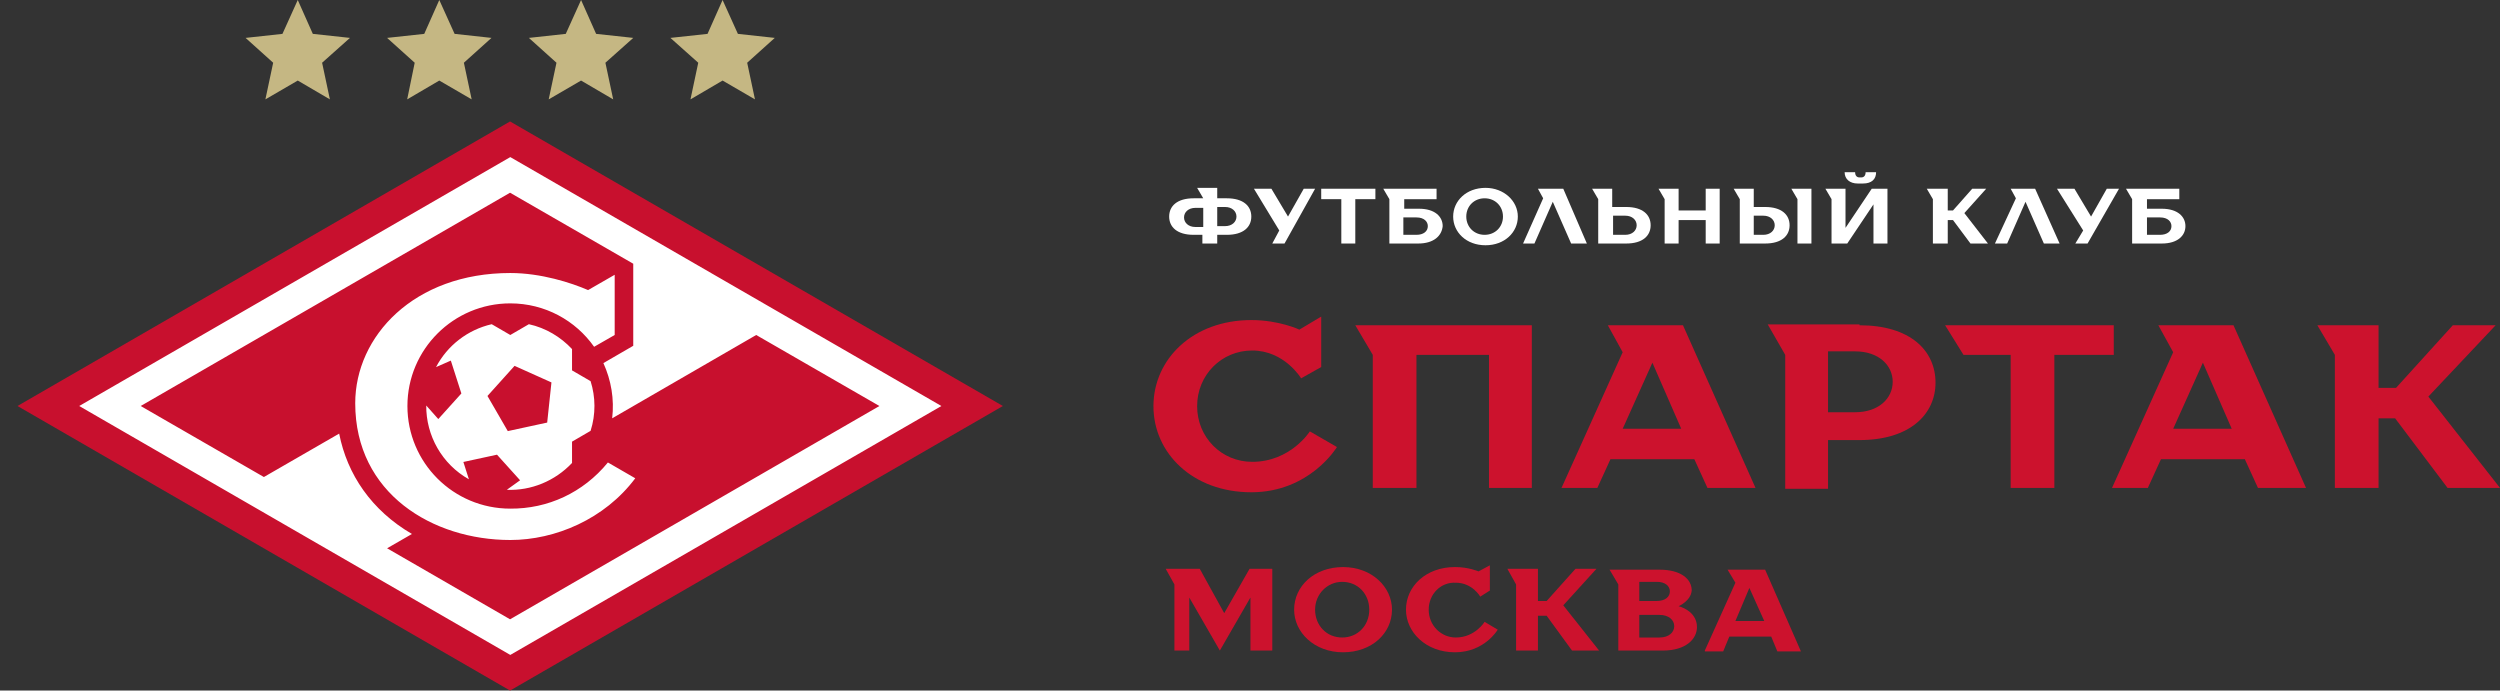 <svg width="286" height="79" viewBox="0 0 286 79" fill="none" xmlns="http://www.w3.org/2000/svg">
<rect x="0" y="0" width="286" height="79" fill="#333333" stroke="none"/>
<path d="M136.552 26.864C134.653 26.864 133.753 25.968 133.753 24.775C133.753 23.581 134.653 22.685 136.552 22.685H137.652L136.952 21.491H139.251V22.685H140.351C142.25 22.685 143.15 23.581 143.15 24.775C143.15 25.968 142.25 26.864 140.351 26.864H139.251V27.859H137.552V26.864H136.552ZM137.652 25.869V23.78H136.752C135.953 23.78 135.453 24.277 135.453 24.874C135.453 25.471 135.953 25.968 136.752 25.968H137.652V25.869ZM140.151 25.869C140.951 25.869 141.451 25.372 141.451 24.775C141.451 24.178 140.951 23.68 140.151 23.68H139.251V25.869H140.151Z" fill="white"/>
<path d="M143.45 21.591H145.449L147.349 24.775L149.148 21.591H150.448L146.949 27.859H145.549L146.349 26.367L143.45 21.591Z" fill="white"/>
<path d="M157.345 21.591V22.785H155.046V27.859H153.447V22.785H151.147V21.591H157.345Z" fill="white"/>
<path d="M162.244 27.859H158.945V22.785L158.245 21.591H164.343V22.785H160.644V23.879H162.344C164.143 23.879 165.043 24.775 165.043 25.869C164.943 26.964 164.043 27.859 162.244 27.859ZM162.044 26.864C162.844 26.864 163.343 26.466 163.343 25.869C163.343 25.372 162.943 24.874 162.044 24.874H160.544V26.864H162.044Z" fill="white"/>
<path d="M173.64 24.775C173.64 26.566 172.14 28.058 169.941 28.058C167.742 28.058 166.242 26.566 166.242 24.775C166.242 22.984 167.742 21.491 169.941 21.491C172.04 21.491 173.64 22.984 173.64 24.775ZM171.94 24.775C171.94 23.581 171.041 22.685 169.841 22.685C168.641 22.685 167.742 23.581 167.742 24.775C167.742 25.968 168.641 26.864 169.841 26.864C171.041 26.864 171.94 25.968 171.94 24.775Z" fill="white"/>
<path d="M175.539 27.859H174.239L176.538 22.685L175.939 21.591H178.838L181.537 27.859H179.737L177.638 23.083L175.539 27.859Z" fill="white"/>
<path d="M186.035 23.68C187.935 23.68 188.834 24.576 188.834 25.77C188.834 26.964 187.935 27.859 186.035 27.859H182.836V22.785L182.137 21.591H184.436V23.68H186.035ZM184.536 24.675V26.864H185.935C186.735 26.864 187.235 26.367 187.235 25.77C187.235 25.173 186.735 24.675 185.935 24.675H184.536Z" fill="white"/>
<path d="M196.731 27.859H195.132V25.173H192.033V27.859H190.434V22.785L189.734 21.591H192.033V24.078H195.132V21.591H196.731V27.859Z" fill="white"/>
<path d="M201.93 23.68C203.829 23.68 204.729 24.576 204.729 25.77C204.729 26.964 203.829 27.859 201.93 27.859H199.031V22.785L198.331 21.591H200.63V23.68H201.93ZM200.63 24.675V26.864H201.73C202.53 26.864 203.029 26.367 203.029 25.77C203.029 25.173 202.53 24.675 201.73 24.675H200.63ZM207.328 27.859H205.629V22.785L204.929 21.591H207.228V27.859H207.328Z" fill="white"/>
<path d="M216.025 27.859H214.325V23.382L211.326 27.859H209.527V22.785L208.827 21.591H211.126V26.068L214.125 21.591H215.925V27.859H216.025ZM212.526 20.994C211.626 20.994 211.026 20.496 211.026 19.7H212.226C212.226 20.098 212.426 20.297 212.726 20.297H212.926C213.226 20.297 213.426 20.098 213.426 19.7H214.625C214.625 20.496 214.125 20.994 213.126 20.994H212.526Z" fill="white"/>
<path d="M222.822 24.078H223.422L225.622 21.591H227.221L224.722 24.377L227.421 27.859H225.422L223.422 25.173H222.822V27.859H221.123V22.785L220.423 21.591H222.822V24.078Z" fill="white"/>
<path d="M229.62 27.859H228.22L230.619 22.685L230.02 21.591H232.819L235.618 27.859H233.818L231.719 23.083L229.62 27.859Z" fill="white"/>
<path d="M235.318 21.591H237.317L239.217 24.775L241.016 21.591H242.415L238.817 27.859H237.417L238.317 26.367L235.318 21.591Z" fill="white"/>
<path d="M247.314 27.859H243.915V22.785L243.215 21.591H249.313V22.785H245.614V23.879H247.314C249.113 23.879 250.013 24.775 250.013 25.869C250.013 26.964 249.113 27.859 247.314 27.859ZM247.114 26.864C247.914 26.864 248.414 26.466 248.414 25.869C248.414 25.372 248.014 24.874 247.114 24.874H245.614V26.864H247.114Z" fill="white"/>
<path d="M145.549 65.07V74.423H143.05V68.354L139.551 74.423L136.053 68.354V74.423H134.353V66.861L133.354 65.07H137.252L140.051 70.145L142.95 65.07H145.549Z" fill="#CC122D"/>
<path d="M159.244 69.747C159.244 72.433 156.945 74.622 153.646 74.622C150.348 74.622 148.048 72.334 148.048 69.747C148.048 67.061 150.348 64.872 153.646 64.872C156.945 64.872 159.244 67.16 159.244 69.747ZM156.645 69.747C156.645 67.956 155.346 66.563 153.546 66.563C151.847 66.563 150.447 67.956 150.447 69.747C150.447 71.538 151.747 72.931 153.546 72.931C155.346 72.931 156.645 71.538 156.645 69.747Z" fill="#CC122D"/>
<path d="M163.443 69.747C163.443 71.538 164.842 72.931 166.542 72.931C168.741 72.931 169.841 71.14 169.841 71.14L171.34 72.035C171.34 72.035 169.841 74.622 166.442 74.622C163.143 74.622 160.844 72.334 160.844 69.747C160.844 67.06 163.143 64.871 166.442 64.871C168.041 64.871 169.141 65.369 169.141 65.369L170.44 64.672V67.558L169.341 68.254C169.341 68.254 168.441 66.662 166.542 66.662C164.842 66.563 163.443 67.956 163.443 69.747Z" fill="#CC122D"/>
<path d="M175.939 68.752H176.938L180.237 65.07H182.636L178.838 69.249L182.936 74.423H179.837L176.938 70.443H175.939V74.423H173.44V66.861L172.44 65.07H175.939V68.752Z" fill="#CC122D"/>
<path d="M192.033 69.349C192.033 69.349 194.132 69.846 194.132 71.737C194.132 73.13 192.833 74.423 190.234 74.423H185.135V66.861L184.136 65.17H189.834C192.333 65.17 193.532 66.264 193.532 67.558C193.432 68.752 192.033 69.349 192.033 69.349ZM187.535 66.662V68.752H189.534C190.534 68.752 191.033 68.254 191.033 67.657C191.033 67.06 190.534 66.563 189.534 66.563H187.535V66.662ZM187.535 70.244V72.931H189.834C190.933 72.931 191.533 72.334 191.533 71.637C191.533 70.941 190.933 70.344 189.834 70.344H187.535V70.244Z" fill="#CC122D"/>
<path d="M195.032 74.423L198.531 66.662L197.631 65.17H201.93L206.028 74.523H203.329L202.63 72.831H197.831L197.131 74.523H195.032V74.423ZM198.531 71.04H201.83L200.13 67.259L198.531 71.04Z" fill="#CC122D"/>
<path d="M136.952 46.465C136.952 50.047 139.751 52.833 143.25 52.833C147.649 52.833 149.848 49.35 149.848 49.35L152.947 51.141C152.947 51.141 149.848 56.315 143.15 56.315C136.453 56.315 131.954 51.838 131.954 46.465C131.954 41.092 136.453 36.615 143.15 36.615C146.349 36.615 148.648 37.709 148.648 37.709L151.147 36.217V41.988L148.848 43.281C148.848 43.281 146.949 40.097 143.25 40.097C139.751 40.097 136.952 42.883 136.952 46.465Z" fill="#CC122D"/>
<path d="M175.239 55.817H170.341V40.594H162.043V55.817H157.045V40.594L155.046 37.211H175.239V55.817Z" fill="#CC122D"/>
<path d="M178.638 55.817L185.635 40.296L183.936 37.211H192.533L200.83 55.817H195.332L193.832 52.534H184.236L182.736 55.817H178.638ZM185.635 49.051H192.333L189.034 41.49L185.635 49.051Z" fill="#CC122D"/>
<path d="M212.726 37.211C218.524 37.211 221.423 40.097 221.423 43.778C221.423 47.36 218.524 50.345 212.726 50.345H209.127V55.917H204.229V40.594L202.229 37.112H212.726V37.211ZM209.127 47.161H212.226C214.925 47.161 216.525 45.569 216.525 43.679C216.525 41.788 214.925 40.196 212.226 40.196H209.127V47.161Z" fill="#CC122D"/>
<path d="M241.816 37.211V40.594H235.018V55.817H230.02V40.594H224.622L222.522 37.211H241.816Z" fill="#CC122D"/>
<path d="M241.616 55.817L248.613 40.296L246.914 37.211H255.511L263.808 55.817H258.31L256.81 52.534H247.214L245.714 55.817H241.616ZM248.613 49.051H255.311L252.012 41.49L248.613 49.051Z" fill="#CC122D"/>
<path d="M272.105 44.375H274.104L280.602 37.211H285.5L277.803 45.37L286 55.817H280.002L274.004 47.858H272.105V55.817H267.107V40.594L265.107 37.211H272.105V44.375Z" fill="#CC122D"/>
<path d="M56.226 4.335L52.006 3.875L50.255 0L48.533 3.875L44.284 4.335L47.442 7.177L46.581 11.368L50.255 9.215L53.958 11.368L53.068 7.177L56.226 4.335Z" fill="#C5B783"/>
<path d="M88.635 4.335L84.415 3.875L82.664 0L80.942 3.875L76.693 4.335L79.88 7.177L78.99 11.368L82.664 9.215L86.367 11.368L85.478 7.177L88.635 4.335Z" fill="#C5B783"/>
<path d="M72.445 4.335L68.196 3.875L66.474 0L64.723 3.875L60.503 4.335L63.661 7.177L62.771 11.368L66.474 9.215L70.148 11.368L69.258 7.177L72.445 4.335Z" fill="#C5B783"/>
<path d="M40.035 4.335L35.786 3.875L34.064 0L32.313 3.875L28.093 4.335L31.251 7.177L30.361 11.368L34.064 9.215L37.739 11.368L36.849 7.177L40.035 4.335Z" fill="#C5B783"/>
<path d="M58.35 13.895L2 46.447L58.35 79L114.729 46.447L58.35 13.895Z" fill="#C8102E"/>
<path d="M69.545 52.906L72.674 54.715C69.172 59.394 63.517 61.776 58.378 61.776C49.508 61.776 40.638 56.466 40.638 46.132C40.638 38.467 47.355 31.233 58.378 31.233C61.909 31.233 65.354 32.352 67.277 33.185L70.32 31.434V38.323L67.966 39.673C65.842 36.658 62.34 34.706 58.378 34.706C51.891 34.706 46.609 39.96 46.609 46.447C46.609 52.935 51.862 58.188 58.378 58.188C62.656 58.217 66.703 56.38 69.545 52.906ZM107.696 46.447L58.378 74.924L9.061 46.447L58.378 17.971L107.696 46.447ZM58.35 70.848L100.605 46.447L86.51 38.323L70.033 47.854C70.291 45.672 69.918 43.49 69.028 41.538L72.444 39.558V30.171L58.35 22.047L16.094 46.447L30.189 54.571L38.801 49.605C39.719 54.284 42.504 58.389 47.126 61.087L44.284 62.724L58.35 70.848ZM57.977 56.035L59.498 54.944L56.857 52.016L53.01 52.849L53.642 54.83C50.57 53.107 48.733 49.835 48.762 46.39L50.14 47.94L52.781 45.012L51.575 41.252L49.881 41.998C51.173 39.529 53.498 37.721 56.254 37.089L58.378 38.323L60.503 37.089C62.455 37.52 64.148 38.553 65.44 39.931V42.371L67.564 43.605C68.138 45.414 68.167 47.395 67.564 49.289L65.44 50.524V52.964C63.488 55.03 60.761 56.15 57.977 56.035ZM62.598 48.342L63.086 43.749L58.866 41.854L55.766 45.299L58.091 49.318L62.598 48.342Z" fill="white"/>
</svg>
